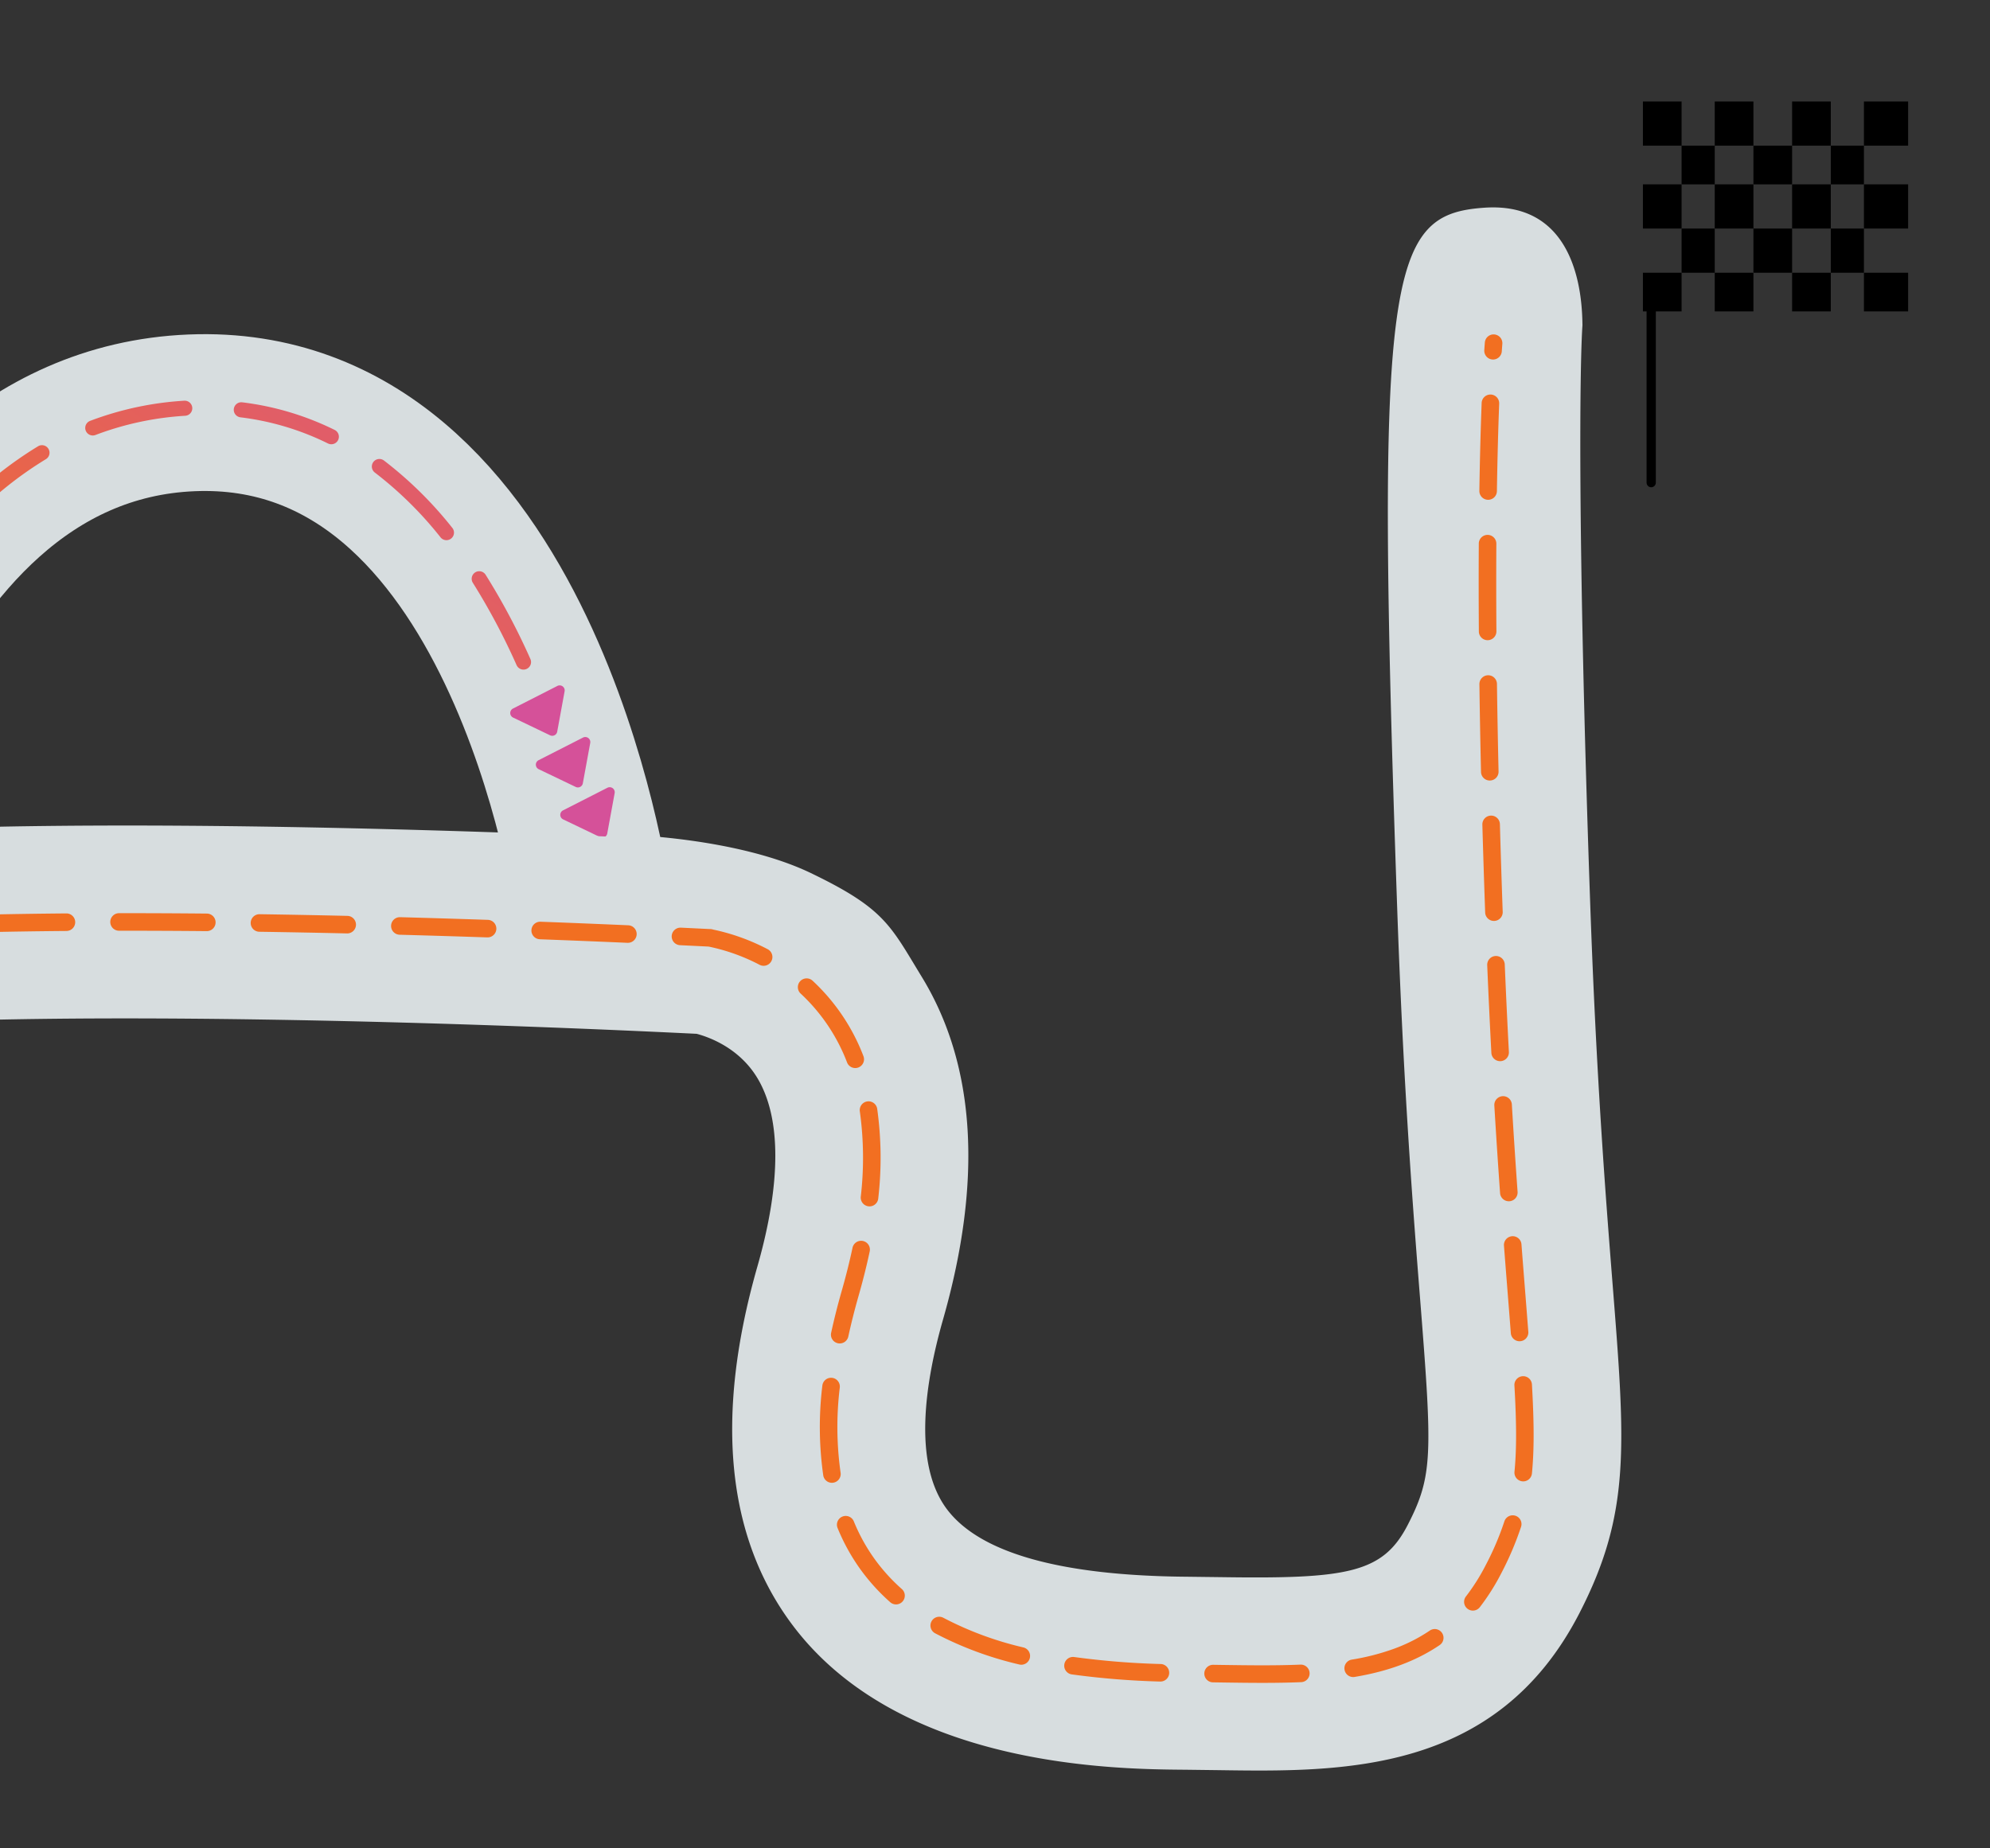 <svg id="_5_8" data-name="5_8" xmlns="http://www.w3.org/2000/svg" xmlns:xlink="http://www.w3.org/1999/xlink" width="647" height="601" viewBox="0 0 647 601">
  <rect x="0" y="0" width="647" height="601" fill="#333333" stroke="none"/>
  <defs>
    <clipPath id="clip-path">
      <rect id="Rectangle_2780" data-name="Rectangle 2780" width="647" height="601" transform="translate(559 590)" fill="#fff" stroke="#707070" stroke-width="1"/>
    </clipPath>
    <linearGradient id="linear-gradient" x1="1.161" y1="-0.361" x2="-0.136" y2="0.676" gradientUnits="objectBoundingBox">
      <stop offset="0" stop-color="#d55199"/>
      <stop offset="1" stop-color="#f26f21"/>
    </linearGradient>
    <clipPath id="clip-path-2">
      <rect id="Rectangle_2812" data-name="Rectangle 2812" width="115.893" height="25.488" transform="translate(0 0)" fill="none"/>
    </clipPath>
  </defs>
  <g id="Map_9" transform="translate(-559 -5511)">
    <g id="Mask_Group_149" data-name="Mask Group 149" transform="translate(0 4921)" clip-path="url(#clip-path)">
      <g id="Group_5576" data-name="Group 5576" transform="translate(-214)">
        <g id="Group_5575" data-name="Group 5575" transform="translate(-1047 3326.847)">
          <g id="Group_5519" data-name="Group 5519" transform="translate(2354.152 -2703.847)">
            <g id="Group_5518" data-name="Group 5518" transform="translate(0 0)">
              <rect id="Rectangle_2756" data-name="Rectangle 2756" width="12.576" height="14.372" transform="translate(0 0)"/>
              <rect id="Rectangle_2757" data-name="Rectangle 2757" width="12.576" height="12.576" transform="translate(0 55.693)"/>
              <rect id="Rectangle_2758" data-name="Rectangle 2758" width="12.576" height="14.372" transform="translate(0 26.948)"/>
              <rect id="Rectangle_2759" data-name="Rectangle 2759" width="12.576" height="14.372" transform="translate(48.507 0)"/>
              <rect id="Rectangle_2760" data-name="Rectangle 2760" width="12.576" height="12.576" transform="translate(48.507 55.693)"/>
              <rect id="Rectangle_2761" data-name="Rectangle 2761" width="12.576" height="14.372" transform="translate(48.507 26.948)"/>
              <rect id="Rectangle_2762" data-name="Rectangle 2762" width="12.576" height="12.576" transform="translate(35.931 14.372)"/>
              <rect id="Rectangle_2763" data-name="Rectangle 2763" width="12.576" height="14.372" transform="translate(35.931 41.321)"/>
              <rect id="Rectangle_2764" data-name="Rectangle 2764" width="14.372" height="14.372" transform="translate(71.862 26.948)"/>
              <rect id="Rectangle_2765" data-name="Rectangle 2765" width="12.576" height="14.372" transform="translate(23.355 0)"/>
              <rect id="Rectangle_2766" data-name="Rectangle 2766" width="12.576" height="12.576" transform="translate(23.355 55.693)"/>
              <rect id="Rectangle_2767" data-name="Rectangle 2767" width="12.576" height="14.372" transform="translate(23.355 26.948)"/>
              <rect id="Rectangle_2768" data-name="Rectangle 2768" width="10.779" height="12.576" transform="translate(12.576 14.372)"/>
              <rect id="Rectangle_2769" data-name="Rectangle 2769" width="10.779" height="14.372" transform="translate(12.576 41.321)"/>
              <rect id="Rectangle_2770" data-name="Rectangle 2770" width="10.779" height="12.576" transform="translate(61.083 14.372)"/>
              <rect id="Rectangle_2771" data-name="Rectangle 2771" width="10.779" height="14.372" transform="translate(61.083 41.321)"/>
              <rect id="Rectangle_2772" data-name="Rectangle 2772" width="14.372" height="14.372" transform="translate(71.862 0)"/>
              <rect id="Rectangle_2773" data-name="Rectangle 2773" width="14.372" height="12.576" transform="translate(71.862 55.693)"/>
            </g>
            <line id="Line_274" data-name="Line 274" y2="63.765" transform="translate(2.695 60.184)" fill="none" stroke="#000" stroke-linecap="round" stroke-width="3"/>
          </g>
          <g id="Group_5568" data-name="Group 5568" transform="translate(1469.252 -2692.435)">
            <g id="Group_5520" data-name="Group 5520" transform="translate(242.775 81.692)">
              <path id="Path_3778" data-name="Path 3778" d="M539.437-20047.455s26.541-160.891,134.095-165.352S803.682-20055.2,803.682-20055.2" transform="translate(-503.317 20220.955)" fill="none" stroke="#d7dddf" stroke-width="51"/>
              <path id="Path_2845" data-name="Path 2845" d="M792.013-20080.953Zm-16.111-46.336a2.459,2.459,0,0,1-2.242-1.453,214.159,214.159,0,0,0-14.226-26.773,2.455,2.455,0,0,1,.764-3.387,2.459,2.459,0,0,1,3.388.766,218.8,218.8,0,0,1,14.556,27.391,2.454,2.454,0,0,1-1.238,3.242A2.406,2.406,0,0,1,775.9-20127.289Zm-209.462-9.52a2.447,2.447,0,0,1-1.194-.312,2.458,2.458,0,0,1-.949-3.344,204.474,204.474,0,0,1,17.04-25.941,2.453,2.453,0,0,1,3.446-.43,2.459,2.459,0,0,1,.429,3.449,199.449,199.449,0,0,0-16.626,25.316A2.459,2.459,0,0,1,566.44-20136.809Zm184.413-32.57a2.448,2.448,0,0,1-1.918-.918,121.552,121.552,0,0,0-21.365-21.07,2.458,2.458,0,0,1-.478-3.441,2.453,2.453,0,0,1,3.439-.477,126.525,126.525,0,0,1,22.236,21.918,2.453,2.453,0,0,1-.381,3.449A2.443,2.443,0,0,1,750.853-20169.379Zm-155.463-6.918a2.434,2.434,0,0,1-1.726-.711,2.456,2.456,0,0,1-.021-3.473,125.491,125.491,0,0,1,24.436-19.437,2.443,2.443,0,0,1,1.263-.352,2.456,2.456,0,0,1,2.107,1.191,2.453,2.453,0,0,1-.839,3.367,120.516,120.516,0,0,0-23.474,18.684A2.456,2.456,0,0,1,595.391-20176.3Zm118.035-24.273a2.463,2.463,0,0,1-1.087-.254,88.173,88.173,0,0,0-28.474-8.508,2.455,2.455,0,0,1-2.139-2.734,2.457,2.457,0,0,1,2.434-2.16,2.628,2.628,0,0,1,.3.02,93.154,93.154,0,0,1,30.056,8.98,2.456,2.456,0,0,1,1.111,3.289A2.452,2.452,0,0,1,713.426-20200.57Zm-77.551-2.852a2.455,2.455,0,0,1-2.3-1.582,2.455,2.455,0,0,1,1.421-3.168,103.929,103.929,0,0,1,30.618-6.559c.051,0,.1,0,.153,0a2.457,2.457,0,0,1,2.448,2.3,2.458,2.458,0,0,1-2.3,2.6,98.852,98.852,0,0,0-29.173,6.246A2.45,2.45,0,0,1,635.875-20203.422Z" transform="translate(-497.727 20218.93)" fill="url(#linear-gradient)"/>
              <path id="Path_3779" data-name="Path 3779" d="M1.639,0h16.2a1.636,1.636,0,0,1,1.3,2.629l-8.1,10.6a1.635,1.635,0,0,1-2.6,0l-8.1-10.6A1.636,1.636,0,0,1,1.639,0Z" transform="translate(65.006 105.334) rotate(-149)" fill="#d55199"/>
              <path id="Path_3780" data-name="Path 3780" d="M1.639,0h16.2a1.636,1.636,0,0,1,1.3,2.629l-8.1,10.6a1.635,1.635,0,0,1-2.6,0l-8.1-10.6A1.636,1.636,0,0,1,1.639,0Z" transform="translate(56.412 120.068) rotate(-149)" fill="#d55199"/>
              <path id="Path_3781" data-name="Path 3781" d="M1.639,0h16.2a1.636,1.636,0,0,1,1.3,2.629l-8.1,10.6a1.635,1.635,0,0,1-2.6,0l-8.1-10.6A1.636,1.636,0,0,1,1.639,0Z" transform="translate(46.59 136.027) rotate(-149)" fill="#d55199"/>
              <path id="Path_3782" data-name="Path 3782" d="M1.639,0h16.2a1.636,1.636,0,0,1,1.3,2.629l-8.1,10.6a1.635,1.635,0,0,1-2.6,0l-8.1-10.6A1.636,1.636,0,0,1,1.639,0Z" transform="matrix(0.891, -0.454, 0.454, 0.891, 281.626, 121.838)" fill="#d55199"/>
              <path id="Path_3783" data-name="Path 3783" d="M1.639,0h16.2a1.636,1.636,0,0,1,1.3,2.629l-8.1,10.6a1.635,1.635,0,0,1-2.6,0l-8.1-10.6A1.636,1.636,0,0,1,1.639,0Z" transform="matrix(0.891, -0.454, 0.454, 0.891, 273.295, 105.047)" fill="#d55199"/>
              <path id="Path_3784" data-name="Path 3784" d="M1.639,0h16.2a1.636,1.636,0,0,1,1.3,2.629l-8.1,10.6a1.635,1.635,0,0,1-2.6,0l-8.1-10.6A1.636,1.636,0,0,1,1.639,0Z" transform="matrix(0.891, -0.454, 0.454, 0.891, 289.566, 138.156)" fill="#d55199"/>
            </g>
            <path id="Path_3053" data-name="Path 3053" d="M402.091-20274.23c-22.516,0-51.541-7.086-81.261-33.637-61.647-55.07-18.393-209.07-9.1-239.387a31.379,31.379,0,0,1,39.189-20.8,31.388,31.388,0,0,1,20.824,39.188c-20.7,67.742-29.53,155.938-9.1,174.188,15.233,13.605,30.641,19.41,45.8,17.223,16.629-2.391,32.361-14.289,44.3-33.5,6.464-10.4,5.6-38.711,4.9-61.457-1.6-52.234-4.271-139.656,87.6-150.5,76.7-9.047,220.429-4.527,290.973-1.5l.115-.848s35.993.91,60.01,12.465,25.8,16.973,36.059,33.758c17.519,28.668,19.839,66.164,6.9,111.43-5.659,19.8-10.039,46.555,1.233,61.617,10.7,14.293,37.026,21.7,78.256,22.008l10.8.133c41.283.613,52.748-1.324,60.817-17.012,8.2-15.934,8.006-22.949,4.042-73.043-2.29-28.93-5.425-68.551-7.5-127.922-7.244-207.43-2.808-225.191,28.354-227.336s31.785,30.973,31.9,38.242c-.813,11.07-1.748,66,2.475,186.9,2.025,57.988,5.1,96.813,7.341,125.16,4.158,52.539,5.879,74.289-10.8,106.711-26.958,52.4-77.2,51.652-117.565,51.059l-10.336-.129c-23.069-.172-93.268-.7-128.041-47.168-21.426-28.633-25.238-67.82-11.328-116.473,7.808-27.309,7.77-48.562-.108-61.457-5.886-9.633-15.521-13.121-19.624-14.211-51.336-2.52-223.37-9.859-306.617-.047-28.562,3.371-34.282,18.684-32.216,86.242,1.052,34.414,2.14,70-14.328,96.5-21.889,35.23-53.382,57.426-88.676,62.5A107.5,107.5,0,0,1,402.091-20274.23Z" transform="translate(-281.953 20812.295)" fill="#d7dddf"/>
            <path id="Path_3058" data-name="Path 3058" d="M398.756-20307.883a77.818,77.818,0,0,1-8.053-.42,2.852,2.852,0,0,1-2.543-3.131,2.856,2.856,0,0,1,2.835-2.561c.1,0,.2.006.3.016a71.8,71.8,0,0,0,7.461.387,72.5,72.5,0,0,0,19.722-2.746,2.854,2.854,0,0,1,3.521,1.971,2.852,2.852,0,0,1-1.971,3.52A78.122,78.122,0,0,1,398.756-20307.883ZM374.3-20311.9a2.866,2.866,0,0,1-.9-.145,99.05,99.05,0,0,1-26.033-13.379,2.852,2.852,0,0,1-.681-3.977,2.854,2.854,0,0,1,3.977-.68,93.387,93.387,0,0,0,24.527,12.617,2.852,2.852,0,0,1,1.814,3.6A2.854,2.854,0,0,1,374.3-20311.9Zm665.368-2.68c-4.584,0-9.278-.068-14.111-.141l-2.011-.031a2.851,2.851,0,0,1-2.811-2.893,2.853,2.853,0,0,1,2.852-2.812h.042l2.013.031c9.257.135,18,.264,26.349-.092.042,0,.083,0,.125,0a2.852,2.852,0,0,1,2.848,2.73,2.853,2.853,0,0,1-2.728,2.973C1048.126-20314.641,1043.945-20314.58,1039.668-20314.58Zm-33.2-.432c-.03,0-.059,0-.089,0a262.859,262.859,0,0,1-28.735-2.322,2.854,2.854,0,0,1-2.427-3.225,2.855,2.855,0,0,1,2.822-2.455,2.8,2.8,0,0,1,.4.029,257.387,257.387,0,0,0,28.115,2.27,2.853,2.853,0,0,1,2.764,2.939A2.853,2.853,0,0,1,1006.472-20315.012Zm62.666-1.461a2.852,2.852,0,0,1-2.811-2.383,2.855,2.855,0,0,1,2.343-3.285,75.659,75.659,0,0,0,13.492-3.445,53.418,53.418,0,0,0,11.895-6.006,2.847,2.847,0,0,1,3.962.764,2.851,2.851,0,0,1-.761,3.961c-7.556,5.119-16.6,8.508-27.646,10.355A2.8,2.8,0,0,1,1069.137-20316.473Zm-634.027-.631a2.855,2.855,0,0,1-2.527-1.523,2.852,2.852,0,0,1,1.2-3.854,94.248,94.248,0,0,0,22.176-16.422,2.853,2.853,0,0,1,4.035.027,2.856,2.856,0,0,1-.028,4.037,99.923,99.923,0,0,1-23.526,17.406A2.845,2.845,0,0,1,435.11-20317.1Zm526.123-3.379a2.781,2.781,0,0,1-.676-.082,114.706,114.706,0,0,1-27.36-10.152,2.855,2.855,0,0,1-1.154-3.867,2.857,2.857,0,0,1,3.866-1.154,109.053,109.053,0,0,0,26,9.631,2.851,2.851,0,0,1,2.1,3.445A2.854,2.854,0,0,1,961.233-20320.482Zm-625.383-15.326a2.839,2.839,0,0,1-2.054-.873,55.166,55.166,0,0,1-8.507-11.684,78.416,78.416,0,0,1-5.958-14.121,2.853,2.853,0,0,1,1.857-3.582,2.855,2.855,0,0,1,3.582,1.855,72.679,72.679,0,0,0,5.516,13.09,49.538,49.538,0,0,0,7.618,10.48,2.854,2.854,0,0,1-.072,4.035A2.855,2.855,0,0,1,335.849-20335.809Zm772.2-2.273a2.835,2.835,0,0,1-1.747-.6,2.852,2.852,0,0,1-.505-4,65.787,65.787,0,0,0,6.457-10.234,93.6,93.6,0,0,0,6.039-14.178,2.851,2.851,0,0,1,3.593-1.834,2.851,2.851,0,0,1,1.835,3.592,100.672,100.672,0,0,1-6.394,15.033,71.5,71.5,0,0,1-7.022,11.117A2.848,2.848,0,0,1,1108.049-20338.082Zm-187.543-2.012a2.839,2.839,0,0,1-1.892-.719,65.519,65.519,0,0,1-9.777-10.811,65.071,65.071,0,0,1-7.333-13.307,2.853,2.853,0,0,1,1.562-3.721,2.85,2.85,0,0,1,3.72,1.563,59.362,59.362,0,0,0,6.688,12.139,59.777,59.777,0,0,0,8.926,9.867,2.853,2.853,0,0,1,.242,4.027A2.851,2.851,0,0,1,920.506-20340.094Zm-451.3-6.809a2.848,2.848,0,0,1-1.716-.574,2.853,2.853,0,0,1-.56-4c2.277-3.02,4.473-6.225,6.527-9.531a52.85,52.85,0,0,0,6.033-14.611,2.851,2.851,0,0,1,3.486-2.033,2.855,2.855,0,0,1,2.031,3.486,58.478,58.478,0,0,1-6.7,16.172c-2.144,3.449-4.438,6.8-6.818,9.953A2.841,2.841,0,0,1,469.2-20346.9Zm-151-30.256a2.854,2.854,0,0,1-2.814-2.406,192.634,192.634,0,0,1-2.143-28.859,2.855,2.855,0,0,1,2.838-2.869h.015a2.855,2.855,0,0,1,2.853,2.84,186.942,186.942,0,0,0,2.073,27.994,2.855,2.855,0,0,1-2.372,3.266A3.205,3.205,0,0,1,318.2-20377.158Zm581.453-2.479a2.854,2.854,0,0,1-2.816-2.416,111.5,111.5,0,0,1-.293-29.2,2.856,2.856,0,0,1,2.832-2.539c.105,0,.211.008.318.018a2.855,2.855,0,0,1,2.521,3.152,105.813,105.813,0,0,0,.261,27.691,2.853,2.853,0,0,1-2.383,3.256A3.064,3.064,0,0,1,899.654-20379.637Zm224.763-.463a2.237,2.237,0,0,1-.279-.016,2.852,2.852,0,0,1-2.564-3.115c.7-7.219.694-15.609-.021-28.059a2.854,2.854,0,0,1,2.685-3.012c.056,0,.111-.006.166-.006a2.855,2.855,0,0,1,2.846,2.691c.732,12.756.733,21.412,0,28.936A2.854,2.854,0,0,1,1124.417-20380.1Zm-639.3-8.793c-.092,0-.185-.006-.278-.014a2.855,2.855,0,0,1-2.565-3.117,256.062,256.062,0,0,0,.832-28.187,2.853,2.853,0,0,1,2.811-2.895h.043a2.853,2.853,0,0,1,2.852,2.811,257.908,257.908,0,0,1-.858,28.822A2.855,2.855,0,0,1,485.113-20388.893Zm-168.565-33.8c-.053,0-.106,0-.159-.006a2.851,2.851,0,0,1-2.692-3c.494-8.98,1.4-18.607,2.695-28.611a2.853,2.853,0,0,1,2.826-2.486,2.963,2.963,0,0,1,.37.023,2.855,2.855,0,0,1,2.463,3.2c-1.276,9.865-2.17,19.35-2.656,28.189A2.854,2.854,0,0,1,316.548-20422.7Zm585.642-2.258a2.829,2.829,0,0,1-.608-.068,2.851,2.851,0,0,1-2.183-3.393c.959-4.416,2.123-9.029,3.46-13.705,1.36-4.756,2.535-9.453,3.492-13.955a2.853,2.853,0,0,1,2.788-2.26,2.965,2.965,0,0,1,.6.061,2.855,2.855,0,0,1,2.2,3.387c-.984,4.629-2.191,9.453-3.587,14.336-1.3,4.559-2.437,9.051-3.371,13.348A2.855,2.855,0,0,1,902.19-20424.955Zm221.031-.719a2.853,2.853,0,0,1-2.842-2.635c-.309-4.043-.651-8.371-1.014-12.951-.388-4.906-.79-9.98-1.214-15.5a2.851,2.851,0,0,1,2.626-3.062,2.11,2.11,0,0,1,.221-.01,2.852,2.852,0,0,1,2.842,2.635c.423,5.51.824,10.58,1.213,15.482q.544,6.879,1.015,12.969a2.853,2.853,0,0,1-2.627,3.061C1123.368-20425.676,1123.294-20425.674,1123.221-20425.674Zm-637.7-8.84a2.853,2.853,0,0,1-2.85-2.766l-.034-1.107c-.277-9.049-.563-18.4-.528-27.516a2.851,2.851,0,0,1,2.853-2.842h.011a2.852,2.852,0,0,1,2.842,2.861c-.034,9.02.25,18.322.525,27.322l.034,1.107a2.853,2.853,0,0,1-2.765,2.939Zm-163.8-33.52a3.162,3.162,0,0,1-.467-.037,2.853,2.853,0,0,1-2.352-3.279c1.5-9.109,3.3-18.586,5.354-28.162a2.853,2.853,0,0,1,3.388-2.193,2.854,2.854,0,0,1,2.192,3.387c-2.035,9.492-3.819,18.875-5.3,27.9A2.854,2.854,0,0,1,321.72-20468.033Zm590.154-1.5a2.679,2.679,0,0,1-.305-.016,2.851,2.851,0,0,1-2.536-3.137,109.591,109.591,0,0,0-.306-27.723,2.853,2.853,0,0,1,2.4-3.246,2.9,2.9,0,0,1,.428-.033,2.855,2.855,0,0,1,2.818,2.43,115.286,115.286,0,0,1,.338,29.176A2.851,2.851,0,0,1,911.874-20469.529Zm207.854-1.662a2.854,2.854,0,0,1-2.843-2.65c-.692-9.719-1.3-19.037-1.868-28.494a2.853,2.853,0,0,1,2.678-3.02q.087-.006.173-.006a2.854,2.854,0,0,1,2.846,2.684c.564,9.436,1.174,18.734,1.864,28.43a2.854,2.854,0,0,1-2.643,3.051C1119.865-20471.193,1119.8-20471.191,1119.728-20471.191Zm-634.223-8.953c-.062,0-.125,0-.188-.008a2.852,2.852,0,0,1-2.662-3.031,139.267,139.267,0,0,1,4.511-28.725,2.854,2.854,0,0,1,2.745-2.082,2.878,2.878,0,0,1,.775.109,2.852,2.852,0,0,1,1.973,3.52,133.681,133.681,0,0,0-4.309,27.549A2.854,2.854,0,0,1,485.5-20480.145Zm-154.649-32.611a2.852,2.852,0,0,1-.673-.08,2.852,2.852,0,0,1-2.1-3.443c4.031-16.658,7.376-27.609,7.409-27.717a2.855,2.855,0,0,1,3.564-1.893,2.853,2.853,0,0,1,1.891,3.564c-.035.113-3.333,10.912-7.319,27.387A2.853,2.853,0,0,1,330.856-20512.756Zm576.38-1.752a2.851,2.851,0,0,1-2.66-1.82,59.5,59.5,0,0,0-15.085-22.391,2.853,2.853,0,0,1-.157-4.031,2.857,2.857,0,0,1,4.032-.158,65.153,65.153,0,0,1,16.53,24.516,2.852,2.852,0,0,1-1.627,3.691A2.822,2.822,0,0,1,907.236-20514.508Zm209.664-2.238a2.854,2.854,0,0,1-2.847-2.705c-.493-9.32-.946-18.916-1.349-28.523a2.853,2.853,0,0,1,2.731-2.971c.041,0,.081,0,.122,0a2.853,2.853,0,0,1,2.849,2.736c.4,9.584.855,19.162,1.346,28.461a2.852,2.852,0,0,1-2.7,3C1117-20516.75,1116.951-20516.746,1116.9-20516.746Zm-620.644-7.395a2.852,2.852,0,0,1-1.372-.352,2.856,2.856,0,0,1-1.126-3.877,58.964,58.964,0,0,1,8.6-11.932,55.672,55.672,0,0,1,11.855-9.568,2.852,2.852,0,0,1,3.917.967,2.854,2.854,0,0,1-.968,3.918,49.953,49.953,0,0,0-10.641,8.584,53.324,53.324,0,0,0-7.759,10.779A2.853,2.853,0,0,1,496.257-20524.141Zm381.194-23.617a2.832,2.832,0,0,1-1.317-.324,63.2,63.2,0,0,0-16.448-5.9l-.126-.025c-.068,0-.145-.008-.23-.012-.423-.02-1.051-.051-1.875-.092l-7.177-.348a2.853,2.853,0,0,1-2.714-2.986,2.853,2.853,0,0,1,2.848-2.717c.046,0,.092,0,.138,0l7.186.348c.981.049,1.76.088,2.156.105.057,0,.113,0,.171,0s.122.006.208.014a3.048,3.048,0,0,1,.8.164,68.31,68.31,0,0,1,17.7,6.383,2.852,2.852,0,0,1,1.21,3.848A2.852,2.852,0,0,1,877.451-20547.758Zm-44.125-7.475-.126,0c-9.385-.41-18.972-.8-28.5-1.152a2.856,2.856,0,0,1-2.745-2.959,2.854,2.854,0,0,1,2.849-2.746h.108c9.535.357,19.134.746,28.531,1.156a2.852,2.852,0,0,1,2.726,2.975A2.853,2.853,0,0,1,833.326-20555.232Zm-256.7-1.5a2.851,2.851,0,0,1-2.845-2.67,2.852,2.852,0,0,1,2.666-3.029c8.773-.559,18.388-1.029,28.579-1.395a.938.938,0,0,1,.1,0,2.853,2.853,0,0,1,2.849,2.752,2.854,2.854,0,0,1-2.749,2.953c-10.138.365-19.7.832-28.421,1.389C576.749-20556.73,576.688-20556.73,576.627-20556.73Zm211.072-.264h-.1c-9.583-.322-19.17-.611-28.493-.865a2.853,2.853,0,0,1-2.775-2.93,2.853,2.853,0,0,1,2.851-2.775h.079c9.336.254,18.935.545,28.531.867a2.853,2.853,0,0,1,2.756,2.947A2.853,2.853,0,0,1,787.7-20556.994Zm-45.632-1.291H742c-9.686-.221-19.275-.4-28.5-.541a2.851,2.851,0,0,1-2.81-2.895,2.853,2.853,0,0,1,2.852-2.811h.043c9.242.139,18.846.32,28.547.541a2.853,2.853,0,0,1,2.787,2.918A2.854,2.854,0,0,1,742.066-20558.285Zm-119.826-.346a2.853,2.853,0,0,1-2.851-2.785,2.853,2.853,0,0,1,2.784-2.92c9.02-.215,18.634-.367,28.574-.451h.025a2.853,2.853,0,0,1,2.853,2.828,2.853,2.853,0,0,1-2.829,2.877c-9.911.082-19.5.234-28.486.451Zm74.182-.4h-.028c-8.955-.084-17.749-.127-26.177-.127H667.89a2.852,2.852,0,0,1-2.853-2.848,2.857,2.857,0,0,1,2.85-2.859h2.35c8.44,0,17.245.043,26.211.129a2.854,2.854,0,0,1,2.826,2.881A2.853,2.853,0,0,1,696.422-20559.035Zm418.466-3.311a2.853,2.853,0,0,1-2.849-2.75c-.034-.941-.067-1.883-.1-2.83-.3-8.693-.577-17.354-.811-25.74a2.854,2.854,0,0,1,2.772-2.932h.081a2.853,2.853,0,0,1,2.851,2.773c.234,8.371.507,17.018.81,25.7q.049,1.421.1,2.826a2.853,2.853,0,0,1-2.749,2.953Zm-1.347-45.66a2.853,2.853,0,0,1-2.851-2.787c-.223-9.719-.4-19.326-.522-28.549a2.855,2.855,0,0,1,2.814-2.893h.039a2.854,2.854,0,0,1,2.852,2.816c.124,9.205.3,18.793.522,28.492a2.852,2.852,0,0,1-2.787,2.918C1113.586-20608.006,1113.564-20608.006,1113.542-20608.006Zm-.7-45.631a2.854,2.854,0,0,1-2.853-2.836c-.068-9.855-.075-19.469-.019-28.574a2.853,2.853,0,0,1,2.853-2.838h.018a2.855,2.855,0,0,1,2.836,2.871c-.055,9.08-.048,18.672.019,28.5a2.854,2.854,0,0,1-2.833,2.873Zm.165-45.658h-.046a2.854,2.854,0,0,1-2.808-2.9c.162-10.33.413-19.949.745-28.586a2.853,2.853,0,0,1,2.849-2.742c.037,0,.074,0,.111,0a2.853,2.853,0,0,1,2.741,2.961c-.33,8.592-.579,18.166-.741,28.455A2.853,2.853,0,0,1,1113.011-20699.295Zm1.6-45.613c-.064,0-.129,0-.194-.008a2.85,2.85,0,0,1-2.656-3.037c.111-1.658.18-2.475.183-2.51a2.855,2.855,0,0,1,2.84-2.613,2.042,2.042,0,0,1,.243.012,2.851,2.851,0,0,1,2.6,3.082c0,.008-.068.811-.176,2.412A2.853,2.853,0,0,1,1114.614-20744.908Z" transform="translate(-278.433 20817.406)" fill="#f26f21"/>
            <g id="Group_5565" data-name="Group 5565" transform="translate(243.331 255.683) rotate(-9)">
              <path id="Path_3822" data-name="Path 3822" d="M1.639,0h16.2a1.636,1.636,0,0,1,1.3,2.629l-8.1,10.6a1.635,1.635,0,0,1-2.6,0l-8.1-10.6A1.636,1.636,0,0,1,1.639,0Z" transform="translate(0 19.475) rotate(-90)" fill="#d55199"/>
              <path id="Path_3823" data-name="Path 3823" d="M1.639,0h16.2a1.636,1.636,0,0,1,1.3,2.629l-8.1,10.6a1.635,1.635,0,0,1-2.6,0l-8.1-10.6A1.636,1.636,0,0,1,1.639,0Z" transform="translate(17.118 19.475) rotate(-90)" fill="#d55199"/>
              <path id="Path_3824" data-name="Path 3824" d="M1.639,0h16.2a1.636,1.636,0,0,1,1.3,2.629l-8.1,10.6a1.635,1.635,0,0,1-2.6,0l-8.1-10.6A1.636,1.636,0,0,1,1.639,0Z" transform="translate(34.237 19.475) rotate(-90)" fill="#d55199"/>
            </g>
          </g>
          <g id="Group_5570" data-name="Group 5570" transform="translate(1436.514 -2569.956)">
            <rect id="Rectangle_2774" data-name="Rectangle 2774" width="138" height="48" transform="translate(10.679 11.11)" fill="#d55199"/>
            <g id="Group_5569" data-name="Group 5569" transform="translate(0 -0.001)">
              <rect id="Rectangle_2775" data-name="Rectangle 2775" width="10.758" height="97.611" fill="#545959"/>
              <rect id="Rectangle_2776" data-name="Rectangle 2776" width="3.861" height="146.505" transform="translate(153.224 59.061) rotate(90)" fill="#545959"/>
              <rect id="Rectangle_2777" data-name="Rectangle 2777" width="10.758" height="97.611" transform="translate(147.027)" fill="#545959"/>
              <g id="Group_5919" data-name="Group 5919" transform="translate(22.025 23.317)">
                <g id="Group_5906" data-name="Group 5906" clip-path="url(#clip-path-2)">
                  <path id="Path_3845" data-name="Path 3845" d="M21.568,18a6.41,6.41,0,0,1-2.7,5.563q-2.7,1.926-7.919,1.925A14.083,14.083,0,0,1,3.48,23.8,7.738,7.738,0,0,1,0,18.686l5.009-.827A4.456,4.456,0,0,0,7,20.716a7.953,7.953,0,0,0,4.095.888q5.433,0,5.432-3.305a2.486,2.486,0,0,0-.624-1.74,4.721,4.721,0,0,0-1.758-1.143,29.187,29.187,0,0,0-4.35-1.107,39.776,39.776,0,0,1-3.868-1.046,11,11,0,0,1-1.968-.932,5.787,5.787,0,0,1-1.494-1.292A5.6,5.6,0,0,1,1.5,9.264,7.315,7.315,0,0,1,1.16,6.926,5.913,5.913,0,0,1,3.682,1.784Q6.2,0,11.021,0q4.6,0,6.917,1.441A6.88,6.88,0,0,1,20.918,6.2l-5.028.686a3.887,3.887,0,0,0-1.573-2.409,6.017,6.017,0,0,0-3.4-.808Q6.2,3.674,6.2,6.627a2.425,2.425,0,0,0,.5,1.582A3.876,3.876,0,0,0,8.191,9.255a25.492,25.492,0,0,0,3.99,1.081,31.943,31.943,0,0,1,5.107,1.4,7.922,7.922,0,0,1,2.434,1.495,5.681,5.681,0,0,1,1.371,2.039A7.307,7.307,0,0,1,21.568,18" fill="#fff"/>
                  <path id="Path_3846" data-name="Path 3846" d="M36.563,4.377v20.76H31.376V4.377h-8V.369h21.2V4.377Z" fill="#fff"/>
                  <path id="Path_3847" data-name="Path 3847" d="M62.209,25.137l-2.2-6.328h-9.44l-2.2,6.328H43.189L52.224.37h6.118l9,24.767ZM55.283,4.184l-.1.387Q55,5.2,54.756,6.012t-3.024,8.895h7.119L56.408,7.788,55.652,5.4Z" fill="#fff"/>
                  <path id="Path_3848" data-name="Path 3848" d="M87.715,25.137l-5.748-9.4H75.885v9.4H70.7V.369H83.075q4.43,0,6.838,1.907a6.577,6.577,0,0,1,2.408,5.476,7.072,7.072,0,0,1-1.477,4.491,6.923,6.923,0,0,1-3.99,2.488l6.7,10.406ZM87.1,7.963q0-3.568-4.57-3.568H75.885v7.312H82.67a4.885,4.885,0,0,0,3.305-.984A3.472,3.472,0,0,0,87.1,7.963" fill="#fff"/>
                  <path id="Path_3849" data-name="Path 3849" d="M107.877,4.377v20.76h-5.186V4.377h-8V.369h21.2V4.377Z" fill="#fff"/>
                </g>
              </g>
            </g>
          </g>
        </g>
      </g>
    </g>
  </g>
</svg>
